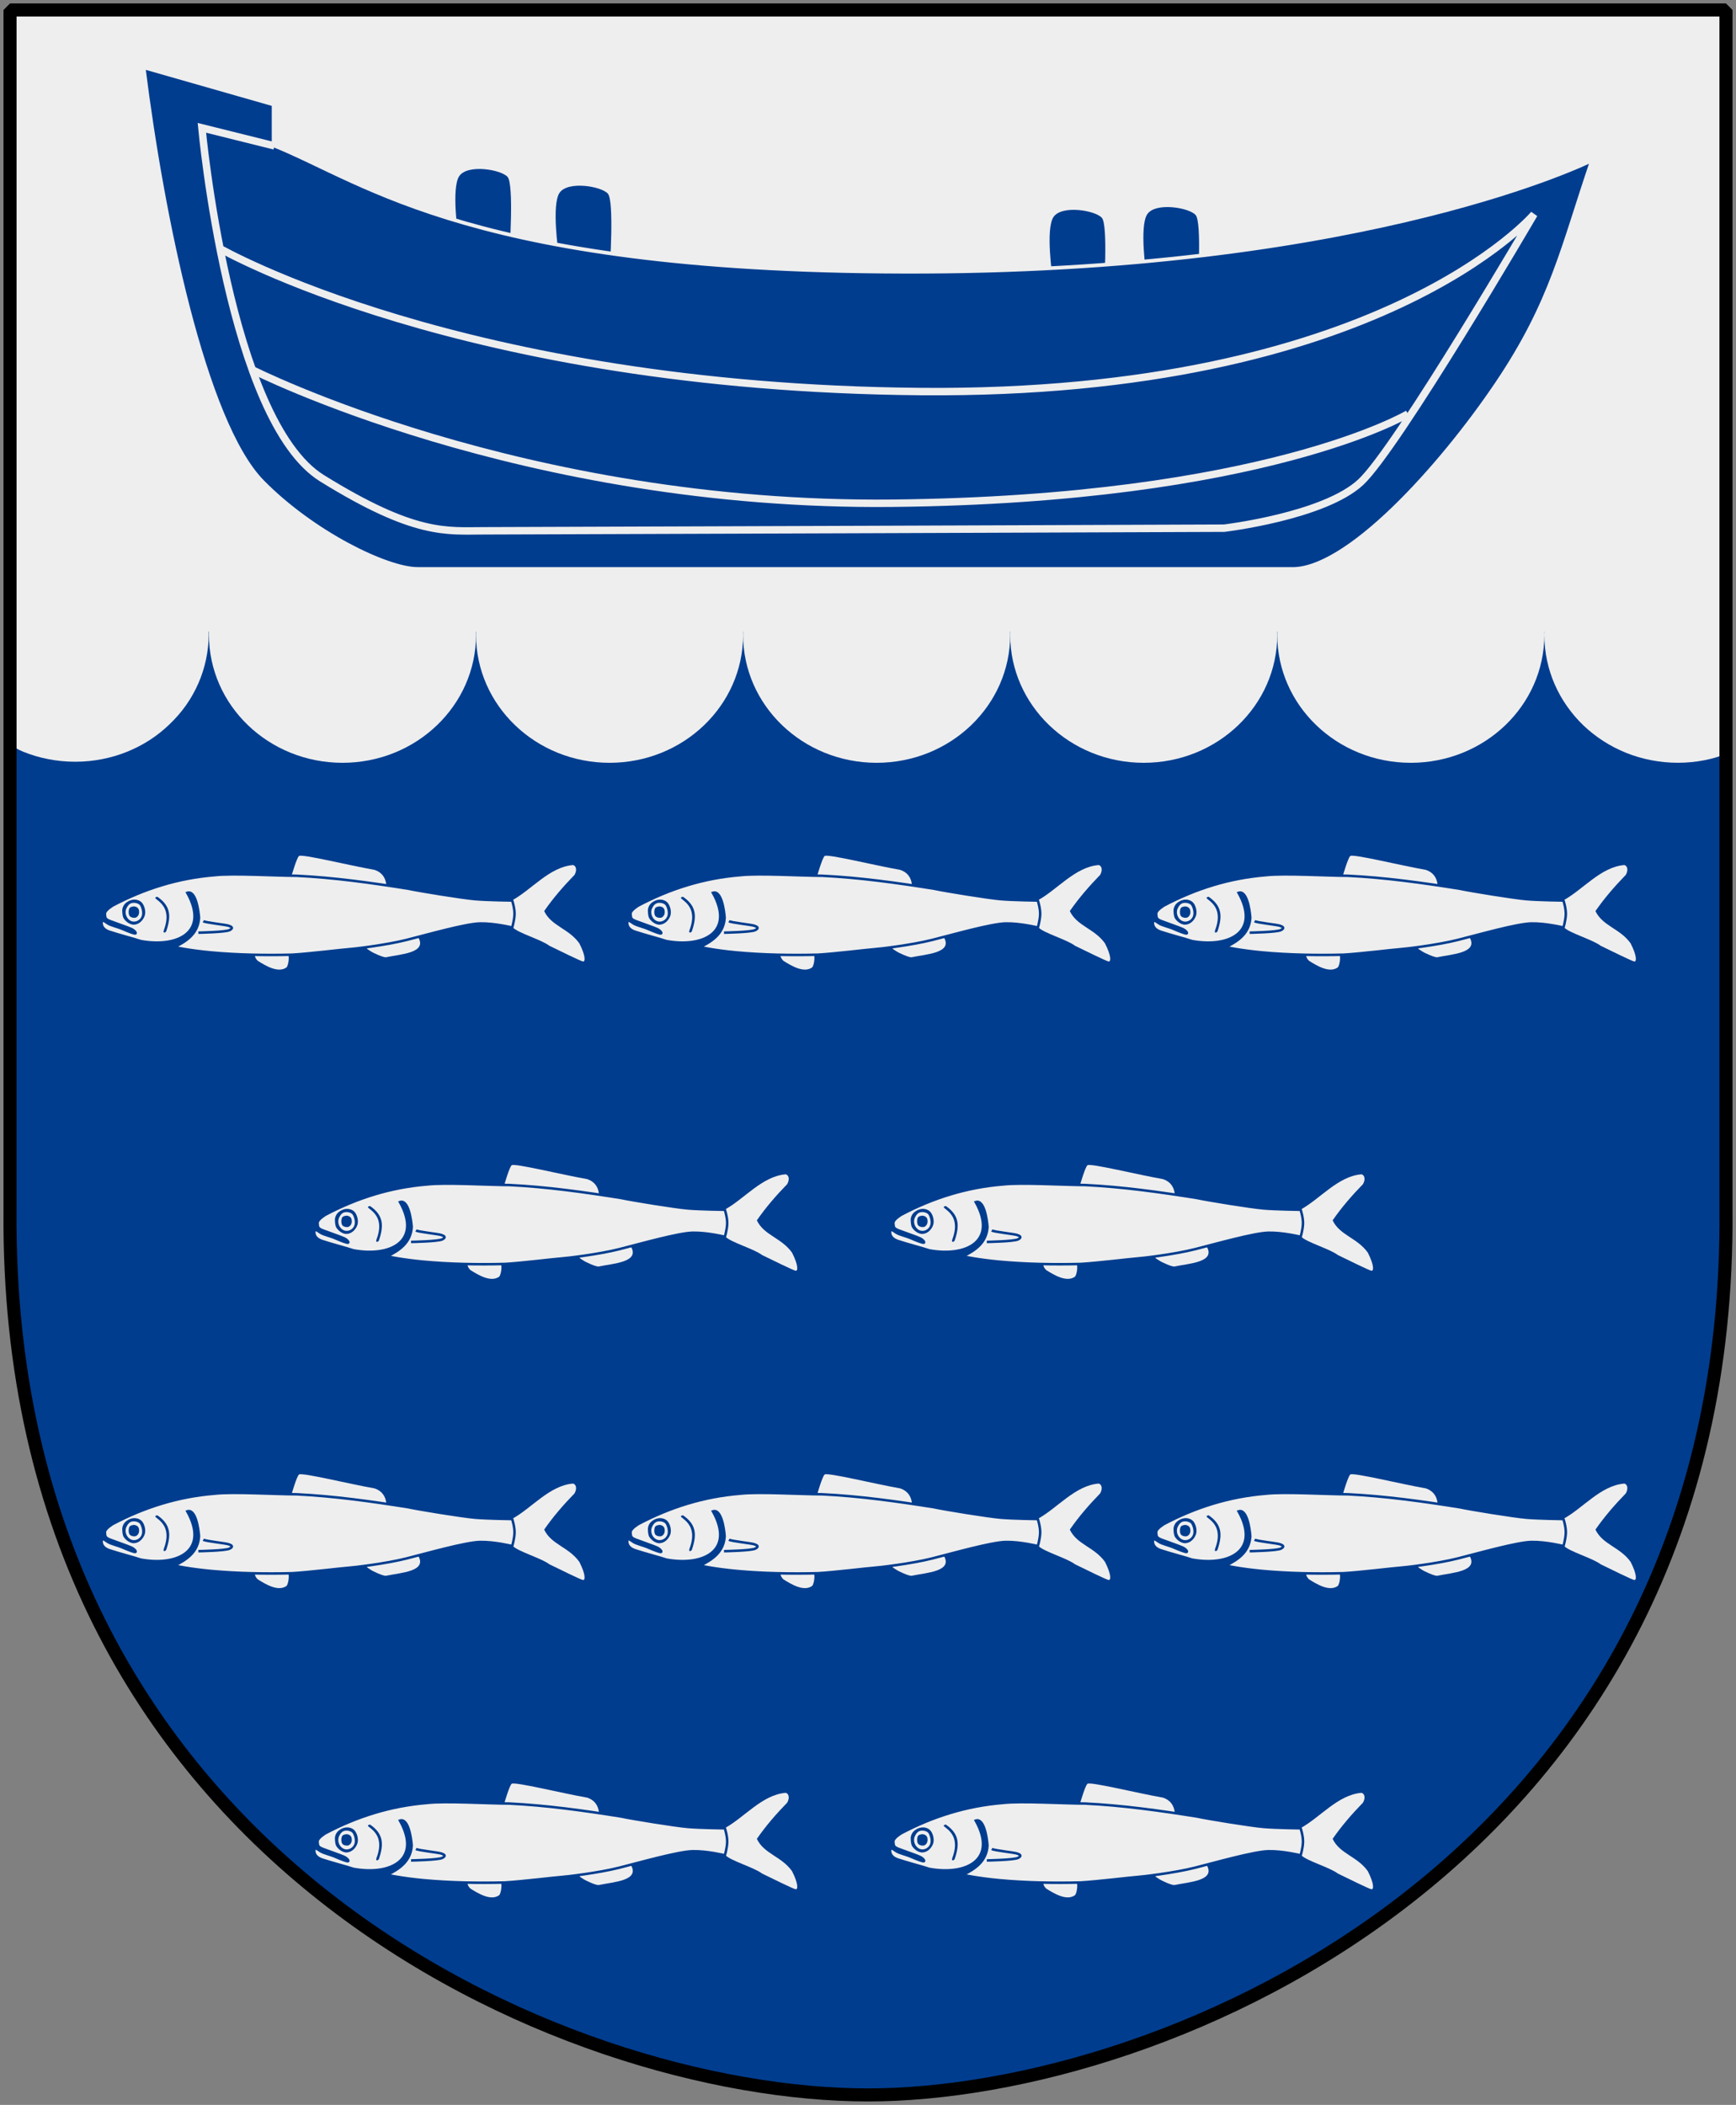 <?xml version="1.0" encoding="UTF-8" standalone="no"?>
<!-- Created with Inkscape (http://www.inkscape.org/) -->
<svg
   xmlns:dc="http://purl.org/dc/elements/1.1/"
   xmlns:cc="http://web.resource.org/cc/"
   xmlns:rdf="http://www.w3.org/1999/02/22-rdf-syntax-ns#"
   xmlns:svg="http://www.w3.org/2000/svg"
   xmlns="http://www.w3.org/2000/svg"
   xmlns:xlink="http://www.w3.org/1999/xlink"
   version="1.0"
   width="251"
   height="304.2"
   id="svg4166">
  <rect width="100%" height="100%" fill="#808080" stroke="none"/>
  <defs
     id="defs4168" />
  <path
     d="M 249.551,1.44 L 1.45,1.44 L 1.45,174.936 C 0.682,268.657 81.739,302.756 125.5,302.756 C 168.494,302.756 250.318,268.657 249.551,174.936 L 249.551,1.44 z "
     style="color:#000000;fill:#003d8f;fill-opacity:1;stroke:none"
     id="Shield" />
  <g
     transform="matrix(0.994,0,0,1,0.81,0)"
     style="fill:#eeeeee;fill-opacity:1"
     id="Karvskura">
    <path
       d="M 146.125,91.733 C 146.128,101.953 137.431,110.239 126.701,110.239 C 115.97,110.239 107.273,101.953 107.276,91.733 C 107.273,81.513 115.97,73.226 126.701,73.226 C 137.431,73.226 146.128,81.513 146.125,91.733 L 146.125,91.733 z "
       style="fill:#eeeeee;fill-opacity:1;fill-rule:nonzero;stroke:none;stroke-width:1;stroke-miterlimit:4;stroke-dasharray:none;stroke-opacity:1"
       id="path2041" />
    <use
       transform="translate(38.848,0)"
       style="fill:#eeeeee;fill-opacity:1"
       id="use2061"
       x="0"
       y="0"
       width="275"
       height="321"
       xlink:href="#path2041" />
    <use
       transform="translate(-38.848,0)"
       style="fill:#eeeeee;fill-opacity:1"
       id="use2063"
       x="0"
       y="0"
       width="275"
       height="321"
       xlink:href="#path2041" />
    <use
       transform="translate(-77.697,0)"
       style="fill:#eeeeee;fill-opacity:1"
       id="use2065"
       x="0"
       y="0"
       width="275"
       height="321"
       xlink:href="#path2041" />
    <use
       transform="translate(77.697,0)"
       style="fill:#eeeeee;fill-opacity:1"
       id="use2067"
       x="0"
       y="0"
       width="275"
       height="321"
       xlink:href="#path2041" />
    <path
       d="M 0.5,107.571 C 1.177,107.942 1.838,108.348 2.564,108.641 C 3.726,109.109 4.942,109.464 6.206,109.71 C 7.47,109.957 8.781,110.086 10.121,110.086 C 11.461,110.086 12.772,109.957 14.036,109.71 C 15.3,109.464 16.516,109.109 17.678,108.641 C 18.84,108.173 19.953,107.6 20.986,106.935 C 22.02,106.27 22.96,105.518 23.839,104.68 C 24.718,103.843 25.539,102.919 26.237,101.934 C 26.935,100.95 27.536,99.89 28.028,98.783 C 28.519,97.677 28.892,96.518 29.151,95.314 C 29.41,94.11 29.545,92.862 29.545,91.585 C 29.545,90.309 29.41,89.06 29.151,87.856 C 28.892,86.652 28.519,85.494 28.028,84.387 C 27.536,83.281 26.935,82.25 26.237,81.265 C 25.539,80.281 24.718,79.356 23.839,78.519 C 22.96,77.682 22.02,76.93 20.986,76.264 C 19.953,75.599 18.84,75.027 17.678,74.559 C 16.516,74.091 15.3,73.707 14.036,73.46 C 12.772,73.214 11.461,73.085 10.121,73.085 C 8.781,73.085 7.47,73.214 6.206,73.46 C 4.942,73.707 3.726,74.091 2.564,74.559 C 1.838,74.851 1.177,75.257 0.5,75.628 L 0.5,107.571 z "
       style="fill:#eeeeee;fill-opacity:1;fill-rule:nonzero;stroke:none;stroke-width:1;stroke-miterlimit:4;stroke-dasharray:none;stroke-opacity:1"
       id="path2106" />
    <path
       d="M 250.5,74.62 C 249.426,74.206 248.321,73.834 247.161,73.608 C 245.897,73.362 244.587,73.232 243.246,73.232 C 241.906,73.232 240.595,73.362 239.331,73.608 C 238.067,73.855 236.851,74.238 235.689,74.707 C 234.527,75.175 233.414,75.747 232.381,76.412 C 231.347,77.077 230.377,77.83 229.498,78.667 C 228.619,79.504 227.829,80.429 227.13,81.413 C 226.432,82.397 225.831,83.429 225.34,84.535 C 224.848,85.642 224.476,86.8 224.217,88.004 C 223.958,89.208 223.822,90.457 223.822,91.733 C 223.822,93.01 223.958,94.258 224.217,95.462 C 224.476,96.666 224.848,97.824 225.34,98.931 C 225.831,100.038 226.432,101.098 227.13,102.082 C 227.829,103.066 228.619,103.991 229.498,104.828 C 230.377,105.665 231.347,106.418 232.381,107.083 C 233.414,107.748 234.527,108.32 235.689,108.789 C 236.851,109.257 238.067,109.612 239.331,109.858 C 240.595,110.105 241.906,110.234 243.246,110.234 C 244.587,110.234 245.897,110.105 247.161,109.858 C 248.32,109.632 249.426,109.289 250.5,108.875 L 250.5,74.62 z "
       style="fill:#eeeeee;fill-opacity:1;fill-rule:nonzero;stroke:none;stroke-width:1;stroke-miterlimit:4;stroke-dasharray:none;stroke-opacity:1"
       id="path2098" />
  </g>
  <path
     d="M 1.1,1.098 L 1.1,91.292 L 249.6,91.292 L 249.6,1.098 L 125.35,1.098 L 1.1,1.098 z "
     style="color:#000000;fill:#eeeeee;fill-opacity:1;fill-rule:nonzero;stroke:none;stroke-width:1.888;stroke-linecap:round;stroke-linejoin:bevel;marker:none;marker-start:none;marker-mid:none;marker-end:none;stroke-miterlimit:4;stroke-dashoffset:0;stroke-opacity:1;visibility:visible;display:block"
     id="Chef" />
  <path
     d="M 249.551,1.44 L 1.45,1.44 L 1.45,174.936 C 0.682,268.657 81.739,302.756 125.5,302.756 C 168.494,302.756 250.318,268.657 249.551,174.936 L 249.551,1.44 z "
     style="fill:none;fill-opacity:0;stroke:#000000;stroke-width:1.888;stroke-linejoin:bevel"
     id="Frame" />
  <g
     transform="matrix(0.537,0,0,0.537,0.719,-86.445)"
     id="Boat">
    <path
       d="M 122.081,224.847 C 122.081,224.847 120.081,211.597 122.331,208.347 C 124.581,205.097 133.581,206.597 135.331,208.597 C 137.081,210.597 135.831,228.847 135.831,228.847 L 122.081,224.847 z "
       style="fill:#003d8f;fill-opacity:1;fill-rule:evenodd;stroke:none;stroke-width:1px;stroke-linecap:butt;stroke-linejoin:miter;stroke-opacity:1"
       id="path2174" />
    <path
       d="M 149.081,229.347 C 149.081,229.347 147.081,216.097 149.331,212.847 C 151.581,209.597 160.581,211.097 162.331,213.097 C 164.081,215.097 162.831,233.347 162.831,233.347 L 149.081,229.347 z "
       style="fill:#003d8f;fill-opacity:1;fill-rule:evenodd;stroke:none;stroke-width:1px;stroke-linecap:butt;stroke-linejoin:miter;stroke-opacity:1"
       id="path2176" />
    <path
       d="M 282.081,235.847 C 282.081,235.847 280.081,222.597 282.331,219.347 C 284.581,216.097 293.581,217.597 295.331,219.597 C 297.081,221.597 295.831,239.847 295.831,239.847 L 282.081,235.847 z "
       style="fill:#003d8f;fill-opacity:1;fill-rule:evenodd;stroke:none;stroke-width:1px;stroke-linecap:butt;stroke-linejoin:miter;stroke-opacity:1"
       id="path2178" />
    <path
       d="M 307.331,235.097 C 307.331,235.097 305.331,221.847 307.581,218.597 C 309.831,215.347 318.831,216.847 320.581,218.847 C 322.331,220.847 321.081,239.097 321.081,239.097 L 307.331,235.097 z "
       style="fill:#003d8f;fill-opacity:1;fill-rule:evenodd;stroke:none;stroke-width:1px;stroke-linecap:butt;stroke-linejoin:miter;stroke-opacity:1"
       id="path2180" />
    <path
       d="M 37.331,179.097 C 42.331,219.097 53.665,274.642 69.331,290.597 C 82.831,304.347 102.827,314.097 111.081,314.097 C 136.081,314.097 346.081,314.097 346.081,314.097 C 361.081,314.847 386.494,286.671 401.581,264.347 C 416.59,242.139 419.371,227.408 427.331,204.097 C 427.331,204.097 368.528,233.597 247.331,234.097 C 126.383,234.596 97.331,210.097 72.331,200.097 L 72.331,189.097 L 37.331,179.097 z "
       style="fill:#003d8f;fill-opacity:1;fill-rule:evenodd;stroke:#eeeeee;stroke-width:1px;stroke-linecap:butt;stroke-linejoin:miter;stroke-opacity:1"
       id="path2164" />
    <path
       d="M 57.789,227.818 C 57.789,227.818 122.842,265.294 246.586,266.355 C 370.33,267.416 411.696,218.625 411.696,218.625 C 411.696,218.625 374.926,281.558 365.026,290.75 C 355.127,299.943 328.257,303.125 328.257,303.125 C 328.257,303.125 138.752,303.832 128.853,303.832 C 118.953,303.832 110.468,305.246 85.366,289.69 C 60.263,274.133 53.016,195.379 53.016,195.379 L 72.549,200.241"
       style="fill:none;fill-opacity:0.75;fill-rule:evenodd;stroke:#eeeeee;stroke-width:2;stroke-linecap:butt;stroke-linejoin:miter;stroke-miterlimit:4;stroke-dasharray:none;stroke-opacity:1"
       id="path3132" />
    <path
       d="M 66.274,260.345 C 66.274,260.345 139.106,297.468 239.161,296.407 C 339.217,295.347 377.754,272.366 377.754,272.366"
       style="fill:none;fill-opacity:0.75;fill-rule:evenodd;stroke:#eeeeee;stroke-width:2;stroke-linecap:butt;stroke-linejoin:miter;stroke-miterlimit:4;stroke-dasharray:none;stroke-opacity:1"
       id="path3134" />
  </g>
  <g
     transform="matrix(0.17,0,0,0.17,-7.434,79.952)"
     id="Sill">
    <path
       d="M 288.51,341.211 C 290.005,341.156 289.379,349.936 287.392,352.118 C 280.231,357.223 269.511,350.554 263.154,346.632 C 261.166,345.092 259.96,341.873 260.815,341.853 C 272.427,341.587 273.711,341.757 288.51,341.211 z "
       style="fill:#eeeeee;fill-opacity:1;fill-rule:evenodd;stroke:none;stroke-width:1.123px;stroke-linecap:butt;stroke-linejoin:miter;stroke-opacity:1"
       id="path3018" />
    <path
       d="M 355.901,334.662 C 376.167,332.689 377.049,331.917 399.349,326.322 C 407.407,339.812 384.827,340.771 372.096,343.448 C 369.996,343.89 360.919,339.727 358.932,338.316 C 356.945,336.904 354.784,336.202 355.901,334.662 z "
       style="fill:#eeeeee;fill-opacity:1;fill-rule:evenodd;stroke:none;stroke-width:1.123px;stroke-linecap:butt;stroke-linejoin:miter;stroke-opacity:1"
       id="path3034" />
    <path
       d="M 291.808,273.83 C 291.808,273.83 296.062,259.007 298.018,257.388 C 300.393,255.422 341.085,265.498 362.349,269.192 C 368.521,271.27 371.741,275.872 372.285,282.048 C 334.987,276.718 316.644,274.464 291.808,273.83 z "
       style="fill:#eeeeee;fill-opacity:1;fill-rule:evenodd;stroke:none;stroke-width:1.123px;stroke-linecap:butt;stroke-linejoin:miter;stroke-opacity:1"
       id="path3032" />
    <path
       d="M 478.951,295.27 C 495.776,286.263 510.885,266.698 531.136,265.078 C 533.62,265.72 534.737,269.184 532.378,273.418 C 522.938,283.1 514.259,293.091 506.546,304.213 C 512.679,317.052 527.408,318.96 536.476,331.671 C 541.941,342.449 541.568,347.325 539.581,347.068 C 537.594,346.811 518.717,337.445 511.017,333.724 C 504.044,328.38 484.028,322.82 479.775,318.009 C 481.283,304.045 481.594,304.581 478.951,295.27 z "
       style="fill:#eeeeee;fill-opacity:1;fill-rule:evenodd;stroke:none;stroke-width:1.123px;stroke-linecap:butt;stroke-linejoin:miter;stroke-opacity:1"
       id="path3036" />
    <path
       d="M 130.235,313.328 C 130.235,313.328 128.745,319.102 136.817,321.797 C 144.89,324.491 157.433,327.699 163.518,329.752 C 194.909,335.428 221.714,322.202 203.011,288.693 C 210.19,286.342 212.54,303.728 212.976,309.864 C 212.185,323.093 202.843,329.505 192.082,334.884 C 192.082,334.884 204.579,337.65 223.255,339.375 C 245.382,341.419 269.106,341.883 292.181,341.3 C 306.091,340.53 335.524,336.937 339.871,336.681 C 344.217,336.424 371.788,333.216 389.547,328.726 C 407.307,324.235 439.721,314.996 452.016,314.74 C 464.311,314.483 479.338,318.204 479.338,318.204 C 479.338,318.204 481.077,312.558 481.325,307.298 C 481.573,302.037 479.338,295.237 479.338,295.237 C 479.338,295.237 458.474,294.98 447.793,294.082 C 437.113,293.184 399.979,287.153 391.162,285.229 C 359.651,280.21 327.802,275.734 295.907,274.194 C 278.396,274.194 241.759,271.884 226.235,273.681 C 195.362,276.178 166.572,285.156 139.301,299.599 C 135.078,302.422 132.595,304.732 132.967,307.041 C 133.34,309.351 132.595,310.89 137.19,312.687 C 141.785,314.483 152.714,318.204 155.446,319.487 C 158.178,320.77 159.668,322.823 158.923,323.208 C 158.178,323.593 152.838,321.54 148.119,319.487 C 143.399,317.434 137.935,316.408 135.327,314.611 C 132.719,312.815 130.111,311.019 130.235,313.328 z "
       style="fill:#eeeeee;fill-opacity:1;fill-rule:evenodd;stroke:#003d8f;stroke-width:2.14;stroke-linecap:butt;stroke-linejoin:miter;stroke-miterlimit:4;stroke-dasharray:none;stroke-opacity:1"
       id="path3020" />
    <path
       d="M 212.438,322.567 C 212.438,322.567 235.537,322.182 239.015,320.385 C 242.492,318.589 240.753,317.563 238.145,316.664 C 235.537,315.766 218.896,314.098 216.66,312.815"
       style="fill:none;fill-opacity:1;fill-rule:evenodd;stroke:#003d8f;stroke-width:2.14;stroke-linecap:butt;stroke-linejoin:miter;stroke-miterlimit:4;stroke-dasharray:none;stroke-opacity:1"
       id="path3028" />
    <path
       d="M 147.746,304.86 C 147.746,304.86 146.877,299.984 151.596,296.648 C 156.315,293.312 161.283,294.21 163.891,296.52 C 166.499,298.829 168.113,304.603 166.747,308.324 C 165.381,312.045 162.152,315.51 157.806,315.766 C 153.459,316.023 148.988,311.532 148.367,309.222 C 147.746,306.913 147.746,305.117 147.746,304.86 z "
       style="fill:#003d8f;fill-opacity:1;fill-rule:evenodd;stroke:none;stroke-width:1.123px;stroke-linecap:butt;stroke-linejoin:miter;stroke-opacity:1"
       id="path3022" />
    <path
       d="M 150.851,302.935 C 150.851,302.935 152.217,298.829 154.949,297.675 C 157.681,296.52 161.78,297.546 162.897,299.471 C 164.015,301.396 165.505,305.886 164.015,309.094 C 162.525,312.302 158.799,313.97 155.57,312.815 C 152.341,311.66 149.609,307.426 150.851,302.935 z "
       style="fill:#eeeeee;fill-opacity:1;fill-rule:evenodd;stroke:none;stroke-width:1.123px;stroke-linecap:butt;stroke-linejoin:miter;stroke-opacity:1"
       id="path3024" />
    <path
       d="M 157.309,300.241 C 157.309,300.241 161.283,300.112 161.904,303.577 C 162.525,307.041 160.91,308.838 159.544,309.607 C 158.178,310.377 154.328,309.864 153.583,307.683 C 152.838,305.501 153.086,302.935 153.956,301.652 C 154.825,300.369 157.309,300.369 157.309,300.241 z "
       style="fill:#003d8f;fill-opacity:1;fill-rule:evenodd;stroke:none;stroke-width:1.123px;stroke-linecap:butt;stroke-linejoin:miter;stroke-opacity:1"
       id="path3026" />
    <path
       d="M 177.552,292.029 C 188.959,299.851 189.397,308.544 185.252,320.899 C 185.128,322.438 181.799,323.814 183.141,320.257 C 192.348,295.849 169.475,293.791 177.552,292.029 z "
       style="fill:#003d8f;fill-opacity:1;fill-rule:evenodd;stroke:none;stroke-width:1.123px;stroke-linecap:butt;stroke-linejoin:miter;stroke-opacity:1"
       id="path3030" />
  </g>
  <use
     transform="translate(76,0)"
     id="use10662"
     x="0"
     y="0"
     width="251"
     height="304.2"
     xlink:href="#Sill" />
  <use
     transform="translate(152,0)"
     id="use10664"
     x="0"
     y="0"
     width="251"
     height="304.2"
     xlink:href="#Sill" />
  <use
     transform="translate(30.75,44.694)"
     id="use10666"
     x="0"
     y="0"
     width="251"
     height="304.2"
     xlink:href="#Sill" />
  <use
     transform="translate(114,44.694)"
     id="use10668"
     x="0"
     y="0"
     width="251"
     height="304.2"
     xlink:href="#Sill" />
  <use
     transform="translate(0,89.388)"
     id="use10670"
     x="0"
     y="0"
     width="251"
     height="304.2"
     xlink:href="#Sill" />
  <use
     transform="translate(76,89.388)"
     id="use10672"
     x="0"
     y="0"
     width="251"
     height="304.2"
     xlink:href="#Sill" />
  <use
     transform="translate(152,89.388)"
     id="use10674"
     x="0"
     y="0"
     width="251"
     height="304.2"
     xlink:href="#Sill" />
  <use
     transform="translate(30.75,134.082)"
     id="use10676"
     x="0"
     y="0"
     width="251"
     height="304.2"
     xlink:href="#Sill" />
  <use
     transform="translate(114,134.082)"
     id="use10678"
     x="0"
     y="0"
     width="251"
     height="304.2"
     xlink:href="#Sill" />
</svg>
